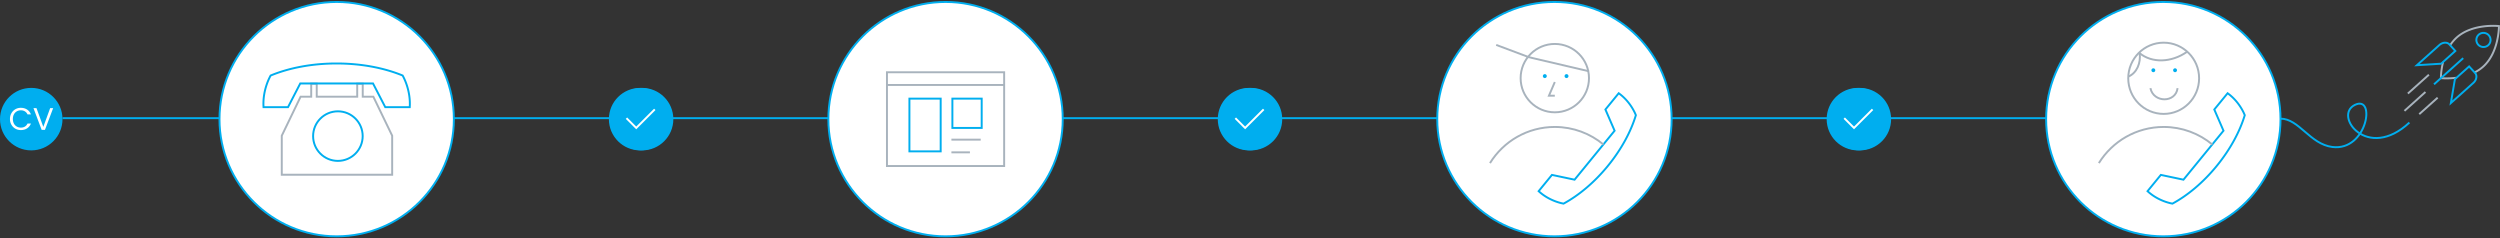 <svg xmlns="http://www.w3.org/2000/svg" width="1280" height="122" fill="none" viewBox="0 0 1280 122"><rect x="0" y="0" width="1280" height="122" fill="#333333" stroke="none"/><circle cx="16" cy="61" r="15.5" fill="#00aeef" stroke="#00aeef"/><path fill="#fff" d="M5.102 60.916q0-1.632.736-2.928a5.35 5.35 0 0 1 2-2.048q1.28-.736 2.832-.736 1.824 0 3.184.88t1.984 2.496h-1.744q-.464-1.008-1.344-1.552-.864-.544-2.08-.544-1.168 0-2.096.544a3.8 3.8 0 0 0-1.456 1.552q-.528.992-.528 2.336 0 1.328.528 2.336a3.8 3.8 0 0 0 1.456 1.536q.928.544 2.096.544 1.216 0 2.08-.528.88-.544 1.344-1.552h1.744q-.624 1.6-1.984 2.48-1.36.864-3.184.864-1.553 0-2.832-.72a5.4 5.4 0 0 1-2-2.032q-.735-1.296-.736-2.928m22.12-5.568L23.012 66.5h-1.68l-4.208-11.152h1.552l3.504 9.616 3.504-9.616z"/><path stroke="#00aeef" d="M32 60.5h80.375"/><path fill="#fff" stroke="#00aeef" d="M172.375 121c33.137 0 60-26.863 60-60s-26.863-60-60-60-60 26.863-60 60 26.863 60 60 60Z"/><circle cx="173.001" cy="69.686" r="12.689" stroke="#00aeef"/><path fill="#a8b3bd" fill-rule="evenodd" d="M182.393 42.34h3.827v6.662h5.237l.136.282 9.651 19.982.049.103v20.597h-57.526V69.37l.05-.104 9.65-19.982.137-.282h5.237V42.34h3.826v6.662h19.726V42.34m.5 7.66v.002h-20.752v-.001h-.474V43.34h-1.826V50h-.522v.002h-5.088l-9.464 19.596v19.368h55.526V69.598l-9.464-19.596h-5.109V50h-.5v-6.66h-1.827V50z" clip-rule="evenodd"/><path fill="#00aeef" fill-rule="evenodd" d="M138.925 39.065C148.201 35.266 159.711 33 172.314 33s24.203 2.267 33.48 6.065l.015.028c.115.208.282.52.481.927.398.815.925 2.005 1.428 3.49.942 2.779 1.795 6.567 1.596 10.854h-11.751l-5.992-11.593-.279-.54h-37.865l-.28.54-5.991 11.593h-11.752c-.199-4.287.654-8.075 1.596-10.854a30 30 0 0 1 1.429-3.49c.199-.407.365-.72.48-.927zm-4.459 16.299c-.784-9.674 3.762-17.093 3.762-17.093C147.693 34.338 159.453 32 172.314 32s24.712 2.338 34.176 6.27c0 0 4.547 7.42 3.763 17.094h-13.299l-6.271-12.134h-36.648l-6.27 12.134z" clip-rule="evenodd"/><path stroke="#00aeef" d="M232.375 60.5h80.375"/><circle cx="328.75" cy="61" r="15.5" fill="#00aeef" stroke="#00aeef"/><path stroke="#fff" d="m321.75 60.5 5 5 9.5-9.5"/><circle cx="327.75" cy="61" r="15.5" fill="#00aeef" stroke="#00aeef"/><path stroke="#fff" d="m320.75 60.5 5 5 9.5-9.5"/><path stroke="#00aeef" d="M343.75 60.5h80.375"/><path fill="#fff" stroke="#00aeef" d="M484.125 121c33.137 0 60-26.863 60-60s-26.863-60-60-60-60 26.863-60 60 26.863 60 60 60Z"/><g clip-path="url(#a)"><path stroke="#a9b3bd" d="M487.125 78h9.475M487.125 71.5h15"/><path stroke="#a8b3bd" d="M454.125 43.5h60"/><path stroke="#00aeef" d="M465.625 50.5h16v27h-16zM487.625 50.5h15v15h-15z"/></g><path stroke="#a8b3bd" d="M454.125 37h60v48h-60z"/><path stroke="#00aeef" d="M544.125 60.5H624.5"/><circle cx="640.5" cy="61" r="15.5" fill="#00aeef" stroke="#00aeef"/><path stroke="#fff" d="m633.5 60.5 5 5L648 56"/><circle cx="639.5" cy="61" r="15.5" fill="#00aeef" stroke="#00aeef"/><path stroke="#fff" d="m632.5 60.5 5 5L647 56"/><path stroke="#00aeef" d="M655.5 60.5h80.375"/><path fill="#fff" stroke="#00aeef" d="M795.875 121c33.137 0 60-26.863 60-60s-26.863-60-60-60-60 26.863-60 60 26.863 60 60 60Z"/><path fill="#00aeef" fill-rule="evenodd" d="M837.041 59.001c-2.539 8.278-7.319 17.214-14.212 25.644-6.893 8.432-14.749 14.952-22.358 19.085a19 19 0 0 1-.861-.181 26 26 0 0 1-3.109-.952c-2.344-.878-5.296-2.352-8.022-4.773l6.315-7.725 10.988 2.323.595.126.386-.471 10.078-12.327 10.029-12.267.385-.471-.241-.559-4.46-10.306 6.315-7.725c2.915 2.19 4.946 4.791 6.272 6.913a26 26 0 0 1 1.551 2.859c.158.343.273.618.349.807m-8.351-11.94c6.922 4.781 9.407 11.903 9.407 11.903-2.554 8.509-7.437 17.683-14.494 26.314s-15.127 15.301-22.959 19.495c0 0-7.473-1.02-13.535-6.854l7.297-8.924 11.582 2.449 10.079-12.327 10.029-12.267-4.702-10.865z" clip-rule="evenodd"/><circle cx="796.059" cy="40" r="17.5" stroke="#a8b3bd"/><path fill="#00aeef" d="M791.944 38.965a1 1 0 1 0-2 0 1 1 0 0 0 2 0M803.06 38.965a1 1 0 1 0-2 0 1 1 0 0 0 2 0"/><path stroke="#a8b3bd" d="M762.875 83.5C769.749 72.397 782.04 65 796.059 65c9.476 0 18.163 3.38 24.921 9"/><path stroke="#a8b3bd" stroke-miterlimit="10" d="m796.059 42-3 7h3M781.559 29l32 7.5M782.059 29l-16-6"/><path stroke="#00aeef" d="M855.875 60.5h80.375"/><circle cx="952.25" cy="61" r="15.5" fill="#00aeef" stroke="#00aeef"/><path stroke="#fff" d="m945.25 60.5 5 5 9.5-9.5"/><circle cx="951.25" cy="61" r="15.5" fill="#00aeef" stroke="#00aeef"/><path stroke="#fff" d="m944.25 60.5 5 5 9.5-9.5"/><path stroke="#00aeef" d="M967.25 60.5h80.37"/><path fill="#fff" stroke="#00aeef" d="M1107.62 121c33.14 0 60-26.863 60-60s-26.86-60-60-60c-33.13 0-60 26.863-60 60s26.87 60 60 60Z"/><path fill="#00aeef" fill-rule="evenodd" d="M1148.79 59.001c-2.54 8.278-7.32 17.214-14.21 25.644-6.89 8.432-14.75 14.952-22.36 19.085-.2-.037-.49-.095-.86-.181-.76-.179-1.84-.477-3.11-.952-2.34-.878-5.3-2.352-8.02-4.773l6.31-7.725 10.99 2.323.6.126.38-.471 10.08-12.327 10.03-12.267.39-.471-.25-.559-4.46-10.306 6.32-7.725c2.91 2.19 4.95 4.791 6.27 6.913a24 24 0 0 1 1.55 2.859c.16.343.27.618.35.807m-8.35-11.94c6.92 4.781 9.41 11.903 9.41 11.903-2.56 8.509-7.44 17.683-14.5 26.314-7.05 8.63-15.12 15.301-22.96 19.495 0 0-7.47-1.02-13.53-6.854l7.3-8.924 11.58 2.449 10.08-12.327 10.03-12.267-4.71-10.865z" clip-rule="evenodd"/><path stroke="#a8b3bd" stroke-miterlimit="10" d="M1125.94 40.082c0-10.072-8.12-18.236-18.14-18.236s-18.14 8.164-18.14 18.236c0 10.071 8.12 18.236 18.14 18.236s18.14-8.165 18.14-18.236Z"/><path stroke="#a8b3bd" stroke-miterlimit="10" d="M1101.01 45.133c1.58 7.626 12.96 7.626 13.91 0M1089.84 39.159c4.15-1.81 6.4-6.856 5.64-12.052"/><path stroke="#a8b3bd" stroke-miterlimit="10" d="M1095.36 27.112c6.37 5.368 16.48 4.955 24.36-.569"/><path fill="#00aeef" d="M1103.51 35.965c0-.552-.45-1-1-1s-1 .448-1 1 .45 1 1 1 1-.448 1-1M1114.63 35.965c0-.552-.45-1-1-1-.56 0-1 .448-1 1s.44 1 1 1c.55 0 1-.448 1-1"/><path stroke="#a8b3bd" d="M1074.62 83.5c6.88-11.103 19.17-18.5 33.19-18.5 9.48 0 18.16 3.38 24.92 9"/><path stroke="#00aeef" d="M1167.62 60.753c9.51 0 15.01 13.031 26.51 14.499 18 2.298 22.5-26.998 11.49-21.498-11 5.5 6.51 28.999 28 8.993"/><path stroke="#a8b3bd" stroke-miterlimit="10" d="M1257.65 39.807c-4.47.576-7.91.19-7.91.19s-.03-3.712 1.13-8.303m16.01 5.45a20 20 0 0 0 4.48-3.004c8.21-7.362 8.1-20.797 8.1-20.797s-13.41-1.505-21.62 5.857c-1.33 1.192-2.44 2.543-3.37 3.97"/><path stroke="#00aeef" stroke-miterlimit="10" d="M1271.36 24.059a3.6 3.6 0 0 0 3.8-3.41 3.637 3.637 0 0 0-3.44-3.804c-2-.109-3.71 1.418-3.81 3.41s1.44 3.695 3.45 3.804ZM1249.86 32.615l-12.4.773 11.46-10.29c1.68-1.507 4-1.655 5.19-.336l3.01 3.327zM1256.91 40.544l-2.07 12.213 11.5-10.297c1.69-1.508 2.08-3.8.88-5.118l-3.02-3.329zM1261.16 29.771l-14.94 13.396"/><path stroke="#a8b3bd" d="m1231.08 56.766 10.75-9.657M1238.66 58.457l9.42-8.45M1232.83 47.905l10.76-9.657"/><defs><clipPath id="a"><path fill="#fff" d="M454.125 37h60v48h-60z"/></clipPath></defs></svg>